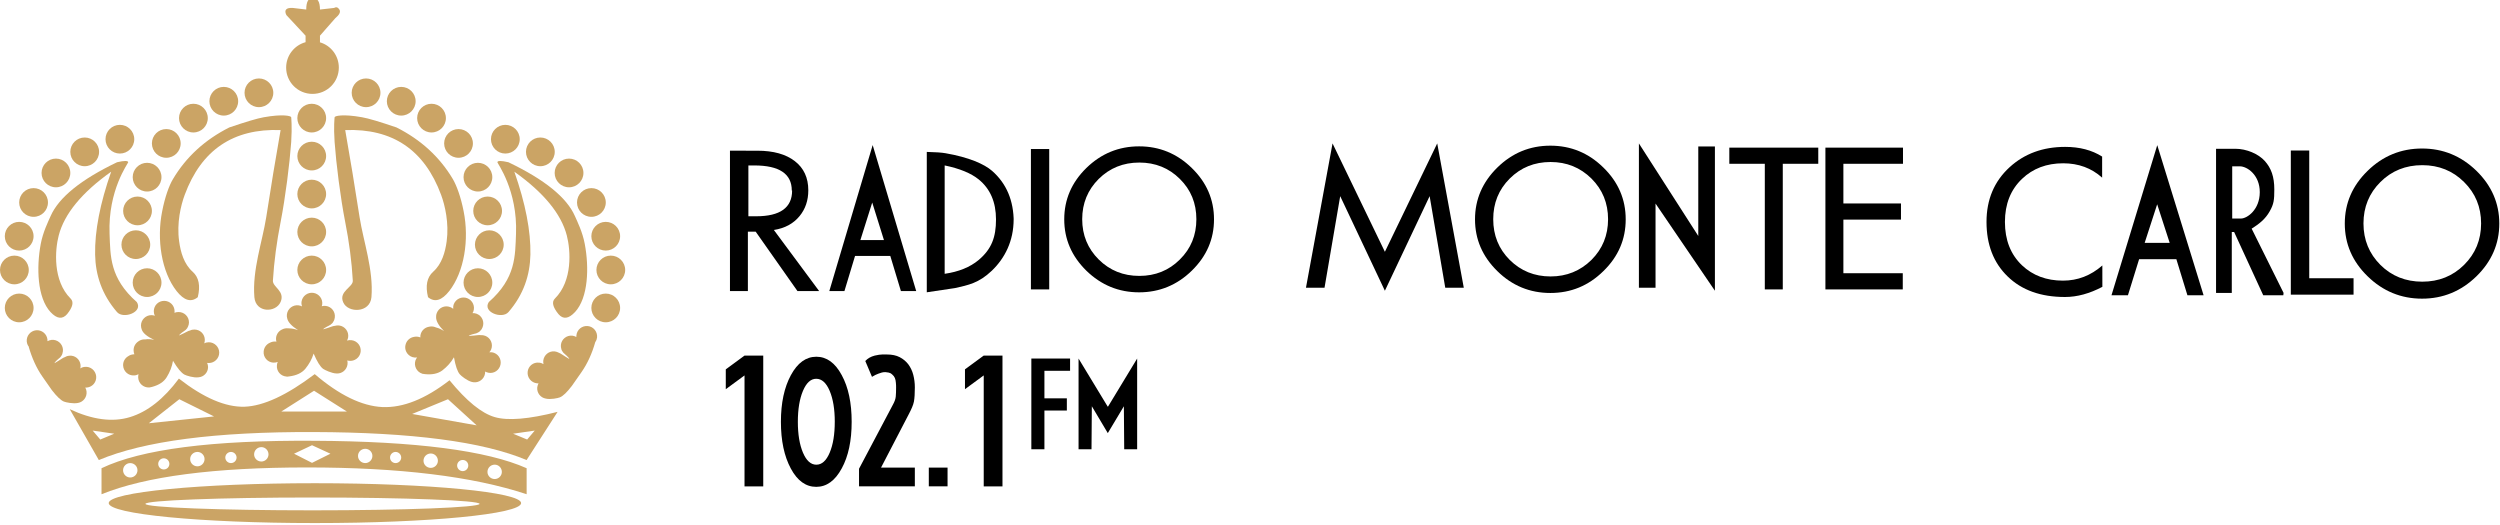 <?xml version="1.0" encoding="UTF-8"?> <svg xmlns="http://www.w3.org/2000/svg" width="224" height="47" viewBox="0 0 224 47" fill="none" data-v-6f06715c=""><path d="M1.719 28.877C2.431 28.877 3.008 28.301 3.008 27.59C3.008 26.88 2.431 26.304 1.719 26.304C1.007 26.304 0.43 26.88 0.43 27.59C0.43 28.301 1.007 28.877 1.719 28.877Z" fill="#CBA465" data-v-6f06715c=""></path><path d="M1.289 25.475C2.001 25.475 2.578 24.899 2.578 24.189C2.578 23.479 2.001 22.903 1.289 22.903C0.577 22.903 0 23.479 0 24.189C0 24.899 0.577 25.475 1.289 25.475Z" fill="#CBA465" data-v-6f06715c=""></path><path d="M1.719 22.451C2.431 22.451 3.008 21.876 3.008 21.165C3.008 20.455 2.431 19.879 1.719 19.879C1.007 19.879 0.43 20.455 0.43 21.165C0.43 21.876 1.007 22.451 1.719 22.451Z" fill="#CBA465" data-v-6f06715c=""></path><path d="M3.008 19.428C3.72 19.428 4.297 18.852 4.297 18.142C4.297 17.431 3.72 16.855 3.008 16.855C2.296 16.855 1.719 17.431 1.719 18.142C1.719 18.852 2.296 19.428 3.008 19.428Z" fill="#CBA465" data-v-6f06715c=""></path><path d="M5.012 16.782C5.723 16.782 6.3 16.206 6.3 15.496C6.3 14.786 5.723 14.21 5.012 14.21C4.3 14.21 3.723 14.786 3.723 15.496C3.723 16.206 4.3 16.782 5.012 16.782Z" fill="#CBA465" data-v-6f06715c=""></path><path d="M7.589 14.893C8.301 14.893 8.878 14.317 8.878 13.606C8.878 12.896 8.301 12.32 7.589 12.32C6.878 12.32 6.3 12.896 6.3 13.606C6.3 14.317 6.878 14.893 7.589 14.893Z" fill="#CBA465" data-v-6f06715c=""></path><path d="M10.741 13.758C11.453 13.758 12.03 13.183 12.03 12.472C12.03 11.762 11.453 11.186 10.741 11.186C10.03 11.186 9.453 11.762 9.453 12.472C9.453 13.183 10.03 13.758 10.741 13.758Z" fill="#CBA465" data-v-6f06715c=""></path><path d="M54.274 28.877C53.562 28.877 52.985 28.301 52.985 27.59C52.985 26.88 53.562 26.304 54.274 26.304C54.986 26.304 55.563 26.88 55.563 27.59C55.563 28.301 54.986 28.877 54.274 28.877Z" fill="#CBA465" data-v-6f06715c=""></path><path d="M54.727 25.475C54.016 25.475 53.439 24.899 53.439 24.189C53.439 23.479 54.016 22.903 54.727 22.903C55.439 22.903 56.016 23.479 56.016 24.189C56.016 24.899 55.439 25.475 54.727 25.475Z" fill="#CBA465" data-v-6f06715c=""></path><path d="M54.274 22.451C53.562 22.451 52.985 21.876 52.985 21.165C52.985 20.455 53.562 19.879 54.274 19.879C54.986 19.879 55.563 20.455 55.563 21.165C55.563 21.876 54.986 22.451 54.274 22.451Z" fill="#CBA465" data-v-6f06715c=""></path><path d="M52.989 19.428C52.277 19.428 51.7 18.852 51.7 18.142C51.7 17.431 52.277 16.855 52.989 16.855C53.701 16.855 54.278 17.431 54.278 18.142C54.278 18.852 53.701 19.428 52.989 19.428Z" fill="#CBA465" data-v-6f06715c=""></path><path d="M50.986 16.782C50.274 16.782 49.697 16.206 49.697 15.496C49.697 14.786 50.274 14.21 50.986 14.21C51.698 14.21 52.275 14.786 52.275 15.496C52.275 16.206 51.698 16.782 50.986 16.782Z" fill="#CBA465" data-v-6f06715c=""></path><path d="M48.416 14.893C47.704 14.893 47.127 14.317 47.127 13.606C47.127 12.896 47.704 12.32 48.416 12.32C49.128 12.32 49.705 12.896 49.705 13.606C49.705 14.317 49.128 14.893 48.416 14.893Z" fill="#CBA465" data-v-6f06715c=""></path><path d="M45.279 13.758C44.567 13.758 43.99 13.183 43.99 12.472C43.99 11.762 44.567 11.186 45.279 11.186C45.99 11.186 46.568 11.762 46.568 12.472C46.568 13.183 45.99 13.758 45.279 13.758Z" fill="#CBA465" data-v-6f06715c=""></path><path d="M27.931 11.869C28.642 11.869 29.22 11.293 29.22 10.583C29.22 9.872 28.642 9.297 27.931 9.297C27.219 9.297 26.642 9.872 26.642 10.583C26.642 11.293 27.219 11.869 27.931 11.869Z" fill="#CBA465" data-v-6f06715c=""></path><path d="M27.931 15.27C28.642 15.27 29.22 14.694 29.22 13.984C29.22 13.274 28.642 12.698 27.931 12.698C27.219 12.698 26.642 13.274 26.642 13.984C26.642 14.694 27.219 15.27 27.931 15.27Z" fill="#CBA465" data-v-6f06715c=""></path><path d="M27.931 18.672C28.642 18.672 29.22 18.096 29.22 17.386C29.22 16.676 28.642 16.1 27.931 16.1C27.219 16.1 26.642 16.676 26.642 17.386C26.642 18.096 27.219 18.672 27.931 18.672Z" fill="#CBA465" data-v-6f06715c=""></path><path d="M27.931 22.074C28.642 22.074 29.22 21.498 29.22 20.787C29.22 20.077 28.642 19.501 27.931 19.501C27.219 19.501 26.642 20.077 26.642 20.787C26.642 21.498 27.219 22.074 27.931 22.074Z" fill="#CBA465" data-v-6f06715c=""></path><path d="M27.931 25.475C28.642 25.475 29.22 24.899 29.22 24.189C29.22 23.479 28.642 22.903 27.931 22.903C27.219 22.903 26.642 23.479 26.642 24.189C26.642 24.899 27.219 25.475 27.931 25.475Z" fill="#CBA465" data-v-6f06715c=""></path><path d="M13.179 26.609C13.891 26.609 14.468 26.033 14.468 25.323C14.468 24.613 13.891 24.037 13.179 24.037C12.467 24.037 11.89 24.613 11.89 25.323C11.89 26.033 12.467 26.609 13.179 26.609Z" fill="#CBA465" data-v-6f06715c=""></path><path d="M12.17 23.207C12.882 23.207 13.459 22.631 13.459 21.921C13.459 21.211 12.882 20.635 12.17 20.635C11.458 20.635 10.881 21.211 10.881 21.921C10.881 22.631 11.458 23.207 12.17 23.207Z" fill="#CBA465" data-v-6f06715c=""></path><path d="M12.321 20.184C13.033 20.184 13.61 19.608 13.61 18.898C13.61 18.187 13.033 17.611 12.321 17.611C11.61 17.611 11.033 18.187 11.033 18.898C11.033 19.608 11.61 20.184 12.321 20.184Z" fill="#CBA465" data-v-6f06715c=""></path><path d="M13.179 17.16C13.891 17.16 14.468 16.584 14.468 15.874C14.468 15.164 13.891 14.588 13.179 14.588C12.467 14.588 11.89 15.164 11.89 15.874C11.89 16.584 12.467 17.16 13.179 17.16Z" fill="#CBA465" data-v-6f06715c=""></path><path d="M14.899 14.137C15.611 14.137 16.188 13.561 16.188 12.85C16.188 12.14 15.611 11.564 14.899 11.564C14.187 11.564 13.61 12.14 13.61 12.85C13.61 13.561 14.187 14.137 14.899 14.137Z" fill="#CBA465" data-v-6f06715c=""></path><path d="M17.329 11.869C18.041 11.869 18.618 11.293 18.618 10.583C18.618 9.872 18.041 9.297 17.329 9.297C16.617 9.297 16.04 9.872 16.04 10.583C16.04 11.293 16.617 11.869 17.329 11.869Z" fill="#CBA465" data-v-6f06715c=""></path><path d="M20.05 10.357C20.762 10.357 21.339 9.781 21.339 9.071C21.339 8.361 20.762 7.785 20.05 7.785C19.339 7.785 18.762 8.361 18.762 9.071C18.762 9.781 19.339 10.357 20.05 10.357Z" fill="#CBA465" data-v-6f06715c=""></path><path d="M23.199 9.601C23.91 9.601 24.488 9.025 24.488 8.315C24.488 7.605 23.91 7.029 23.199 7.029C22.487 7.029 21.91 7.605 21.91 8.315C21.91 9.025 22.487 9.601 23.199 9.601Z" fill="#CBA465" data-v-6f06715c=""></path><path d="M42.822 26.609C42.11 26.609 41.533 26.033 41.533 25.323C41.533 24.613 42.11 24.037 42.822 24.037C43.534 24.037 44.111 24.613 44.111 25.323C44.111 26.033 43.534 26.609 42.822 26.609Z" fill="#CBA465" data-v-6f06715c=""></path><path d="M43.843 23.207C43.131 23.207 42.554 22.631 42.554 21.921C42.554 21.211 43.131 20.635 43.843 20.635C44.554 20.635 45.131 21.211 45.131 21.921C45.131 22.631 44.554 23.207 43.843 23.207Z" fill="#CBA465" data-v-6f06715c=""></path><path d="M43.691 20.184C42.98 20.184 42.403 19.608 42.403 18.898C42.403 18.187 42.98 17.611 43.691 17.611C44.403 17.611 44.98 18.187 44.98 18.898C44.98 19.608 44.403 20.184 43.691 20.184Z" fill="#CBA465" data-v-6f06715c=""></path><path d="M42.822 17.16C42.11 17.16 41.533 16.584 41.533 15.874C41.533 15.164 42.11 14.588 42.822 14.588C43.534 14.588 44.111 15.164 44.111 15.874C44.111 16.584 43.534 17.16 42.822 17.16Z" fill="#CBA465" data-v-6f06715c=""></path><path d="M41.084 14.137C40.372 14.137 39.795 13.561 39.795 12.85C39.795 12.14 40.372 11.564 41.084 11.564C41.795 11.564 42.372 12.14 42.372 12.85C42.372 13.561 41.795 14.137 41.084 14.137Z" fill="#CBA465" data-v-6f06715c=""></path><path d="M38.664 11.869C37.953 11.869 37.376 11.293 37.376 10.583C37.376 9.872 37.953 9.297 38.664 9.297C39.376 9.297 39.953 9.872 39.953 10.583C39.953 11.293 39.376 11.869 38.664 11.869Z" fill="#CBA465" data-v-6f06715c=""></path><path d="M35.951 10.357C35.239 10.357 34.662 9.781 34.662 9.071C34.662 8.361 35.239 7.785 35.951 7.785C36.663 7.785 37.24 8.361 37.24 9.071C37.24 9.781 36.663 10.357 35.951 10.357Z" fill="#CBA465" data-v-6f06715c=""></path><path d="M32.799 9.601C32.087 9.601 31.51 9.025 31.51 8.315C31.51 7.605 32.087 7.029 32.799 7.029C33.511 7.029 34.088 7.605 34.088 8.315C34.088 9.025 33.511 9.601 32.799 9.601Z" fill="#CBA465" data-v-6f06715c=""></path><path fill-rule="evenodd" clip-rule="evenodd" d="M12.042 31.748C12.002 31.648 11.972 31.538 11.972 31.428C11.952 31.068 12.132 30.758 12.412 30.578C12.552 30.478 12.722 30.418 12.901 30.408H13.031C13.281 30.368 13.551 30.389 13.821 30.458C13.191 30.158 12.811 29.858 12.701 29.527C12.661 29.418 12.631 29.297 12.631 29.167C12.631 28.657 13.051 28.237 13.562 28.237C13.671 28.237 13.781 28.256 13.871 28.297C13.812 28.167 13.781 28.027 13.781 27.887C13.781 27.367 14.192 26.957 14.712 26.957C15.222 26.957 15.642 27.367 15.642 27.887C15.642 27.937 15.642 27.987 15.632 28.027C15.742 27.977 15.872 27.957 16.002 27.957C16.512 27.957 16.932 28.367 16.932 28.887C16.932 29.017 16.902 29.137 16.852 29.247C16.822 29.347 16.742 29.467 16.642 29.557C16.532 29.657 16.402 29.717 16.292 29.807C16.182 29.907 16.072 29.977 16.052 30.057C16.732 29.757 16.802 29.657 17.042 29.607C17.162 29.547 17.292 29.527 17.422 29.527C17.931 29.527 18.352 29.937 18.352 30.457C18.352 30.557 18.332 30.667 18.302 30.767C18.422 30.697 18.562 30.667 18.712 30.667C19.222 30.667 19.642 31.087 19.642 31.597C19.642 32.107 19.222 32.527 18.712 32.527C18.662 32.527 18.612 32.527 18.572 32.516C18.572 32.516 18.562 32.516 18.562 32.527C18.612 32.637 18.642 32.757 18.642 32.887C18.642 33.377 18.262 33.777 17.782 33.807C17.352 33.867 16.702 33.657 16.532 33.567C16.252 33.417 15.902 33.007 15.502 32.327C15.412 32.847 15.222 33.337 14.942 33.787C14.692 34.207 14.252 34.497 13.622 34.667C13.562 34.686 13.502 34.697 13.442 34.707C13.432 34.707 13.422 34.707 13.412 34.718V34.707C13.392 34.718 13.372 34.718 13.362 34.718C12.842 34.737 12.412 34.348 12.382 33.839C12.372 33.728 12.392 33.618 12.412 33.529C12.292 33.589 12.162 33.639 12.012 33.639C11.503 33.669 11.062 33.279 11.032 32.759C11.012 32.409 11.192 32.089 11.482 31.919C11.623 31.819 11.783 31.759 11.972 31.749C11.992 31.738 12.022 31.738 12.042 31.749L12.042 31.748Z" fill="#CBA465" data-v-6f06715c=""></path><path fill-rule="evenodd" clip-rule="evenodd" d="M53.367 30.614C53.437 30.504 53.477 30.374 53.497 30.234C53.547 29.724 53.177 29.265 52.667 29.214C52.157 29.164 51.697 29.534 51.647 30.044C51.637 30.094 51.637 30.144 51.637 30.194C51.537 30.134 51.407 30.094 51.277 30.074C50.767 30.025 50.307 30.395 50.257 30.904C50.247 31.035 50.257 31.154 50.297 31.274C50.307 31.364 50.387 31.494 50.477 31.605C50.577 31.714 50.697 31.784 50.797 31.894C50.897 32.004 50.997 32.084 51.007 32.164C50.367 31.794 50.307 31.694 50.067 31.604C49.957 31.544 49.837 31.504 49.697 31.484C49.187 31.434 48.737 31.804 48.677 32.314C48.667 32.424 48.677 32.524 48.697 32.624C48.587 32.554 48.447 32.504 48.297 32.494C47.787 32.434 47.327 32.804 47.277 33.314C47.227 33.834 47.597 34.284 48.107 34.344H48.247V34.356C48.197 34.456 48.157 34.575 48.137 34.706C48.087 35.195 48.427 35.636 48.907 35.715C49.327 35.816 49.987 35.675 50.157 35.605C50.447 35.495 50.807 35.145 51.247 34.565C51.587 34.075 51.877 33.666 52.107 33.336C52.627 32.586 53.047 31.685 53.347 30.615L53.367 30.614Z" fill="#CBA465" data-v-6f06715c=""></path><path fill-rule="evenodd" clip-rule="evenodd" d="M2.524 30.992C2.458 30.882 2.414 30.752 2.399 30.622C2.346 30.102 2.717 29.652 3.228 29.592C3.739 29.542 4.197 29.912 4.251 30.422C4.256 30.472 4.257 30.522 4.255 30.572C4.362 30.512 4.484 30.472 4.615 30.452C5.126 30.402 5.584 30.773 5.638 31.282C5.651 31.412 5.636 31.542 5.598 31.652C5.584 31.752 5.513 31.882 5.419 31.992C5.323 32.102 5.201 32.162 5.101 32.272C4.999 32.382 4.895 32.462 4.886 32.542C5.531 32.172 5.587 32.072 5.827 31.992C5.936 31.922 6.061 31.882 6.194 31.872C6.705 31.812 7.162 32.182 7.216 32.693C7.227 32.803 7.219 32.913 7.196 33.013C7.313 32.932 7.449 32.883 7.596 32.873C8.106 32.813 8.563 33.193 8.617 33.703C8.671 34.213 8.301 34.673 7.791 34.723C7.742 34.723 7.694 34.734 7.646 34.723C7.646 34.734 7.645 34.734 7.645 34.734C7.703 34.834 7.741 34.954 7.755 35.084C7.807 35.574 7.466 36.024 6.985 36.104C6.568 36.194 5.905 36.054 5.734 35.984C5.451 35.874 5.088 35.524 4.646 34.954C4.304 34.464 4.017 34.054 3.786 33.724C3.265 32.974 2.853 32.064 2.549 30.994L2.524 30.992Z" fill="#CBA465" data-v-6f06715c=""></path><path fill-rule="evenodd" clip-rule="evenodd" d="M24.767 30.614C24.732 30.508 24.726 30.406 24.733 30.286C24.762 29.937 24.984 29.645 25.285 29.515C25.438 29.436 25.614 29.4 25.804 29.417C25.855 29.414 25.904 29.421 25.934 29.424C26.186 29.428 26.441 29.486 26.709 29.584C26.116 29.207 25.793 28.849 25.73 28.507C25.694 28.401 25.692 28.27 25.709 28.151C25.78 27.646 26.255 27.288 26.759 27.359C26.868 27.374 26.965 27.408 27.059 27.452C27.017 27.325 26.997 27.18 27.017 27.032C27.088 26.527 27.563 26.169 28.068 26.24C28.583 26.313 28.94 26.787 28.869 27.292C28.862 27.342 28.845 27.39 28.828 27.438C28.954 27.404 29.077 27.392 29.206 27.412C29.721 27.484 30.069 27.957 29.997 28.462C29.979 28.591 29.941 28.717 29.867 28.817C29.834 28.904 29.738 29.011 29.616 29.095C29.503 29.18 29.366 29.222 29.244 29.296C29.111 29.378 28.993 29.432 28.962 29.508C29.677 29.306 29.76 29.216 30.016 29.192C30.132 29.158 30.265 29.146 30.403 29.166C30.908 29.237 31.266 29.711 31.195 30.216C31.179 30.325 31.144 30.431 31.092 30.514C31.229 30.473 31.372 30.463 31.521 30.484C32.026 30.555 32.385 31.02 32.312 31.535C32.241 32.039 31.767 32.397 31.262 32.326C31.212 32.318 31.164 32.303 31.115 32.296C31.149 32.412 31.152 32.533 31.134 32.662C31.066 33.147 30.632 33.5 30.153 33.463C29.73 33.456 29.105 33.154 28.958 33.053C28.692 32.864 28.413 32.401 28.101 31.68C27.951 32.174 27.694 32.633 27.353 33.05C27.038 33.419 26.562 33.645 25.915 33.726C25.853 33.738 25.79 33.749 25.73 33.749L25.71 33.746L25.7 33.745L25.65 33.737C25.141 33.696 24.759 33.248 24.812 32.731C24.816 32.63 24.842 32.523 24.885 32.428C24.757 32.48 24.613 32.501 24.463 32.49C23.954 32.448 23.573 31.991 23.625 31.483C23.654 31.134 23.877 30.842 24.177 30.712C24.33 30.633 24.508 30.587 24.688 30.602L24.767 30.614Z" fill="#CBA465" data-v-6f06715c=""></path><path fill-rule="evenodd" clip-rule="evenodd" d="M37.663 30.236C37.652 30.125 37.673 30.015 37.703 29.909C37.81 29.575 38.092 29.341 38.415 29.282C38.581 29.239 38.765 29.235 38.946 29.294L39.067 29.34C39.312 29.402 39.551 29.504 39.787 29.67C39.293 29.17 39.059 28.747 39.075 28.4C39.067 28.279 39.092 28.16 39.135 28.048C39.321 27.563 39.851 27.327 40.336 27.513C40.439 27.553 40.529 27.598 40.608 27.671C40.595 27.538 40.608 27.392 40.661 27.252C40.844 26.776 41.386 26.535 41.863 26.717C42.348 26.904 42.59 27.447 42.407 27.922C42.389 27.969 42.362 28.012 42.335 28.055C42.465 28.051 42.587 28.066 42.709 28.113C43.194 28.299 43.426 28.838 43.243 29.314C43.197 29.436 43.132 29.55 43.036 29.631C42.985 29.708 42.868 29.791 42.729 29.845C42.6 29.903 42.461 29.903 42.322 29.957C42.174 30.007 42.046 30.033 41.999 30.1C42.741 30.063 42.843 29.996 43.097 30.029C43.218 30.022 43.35 30.041 43.481 30.091C43.957 30.274 44.198 30.816 44.015 31.293C43.976 31.395 43.922 31.482 43.848 31.561C43.991 31.553 44.136 31.564 44.276 31.618C44.752 31.801 44.984 32.34 44.802 32.816C44.615 33.301 44.086 33.537 43.61 33.354C43.563 33.335 43.516 33.32 43.473 33.291L43.47 33.299C43.477 33.419 43.453 33.538 43.406 33.66C43.23 34.117 42.732 34.355 42.27 34.22C41.86 34.116 41.319 33.684 41.202 33.542C40.985 33.299 40.815 32.794 40.675 32.012C40.414 32.469 40.061 32.858 39.635 33.188C39.246 33.477 38.731 33.59 38.082 33.523C38.019 33.52 37.959 33.508 37.9 33.497C37.887 33.504 37.877 33.499 37.877 33.499L37.868 33.495L37.821 33.477C37.334 33.322 37.067 32.791 37.222 32.304C37.261 32.201 37.306 32.111 37.37 32.029C37.233 32.051 37.088 32.04 36.944 31.994C36.461 31.83 36.19 31.308 36.354 30.826C36.464 30.482 36.747 30.248 37.069 30.19C37.236 30.147 37.416 30.152 37.588 30.205L37.663 30.236Z" fill="#CBA465" data-v-6f06715c=""></path><path fill-rule="evenodd" clip-rule="evenodd" d="M51.515 27.968C52.715 26.678 52.795 23.97 52.395 21.857C52.195 20.787 51.735 19.867 51.515 19.367C50.785 17.697 48.795 16.087 45.555 14.537C44.905 14.387 44.575 14.387 44.565 14.537C44.555 14.627 46.385 17.037 46.235 20.947C46.155 22.927 46.235 24.915 43.795 27.066C43.205 27.966 44.985 28.616 45.555 27.966C46.925 26.386 47.485 24.646 47.525 22.814C47.565 20.714 47.085 18.233 46.085 15.384C48.715 17.254 50.284 19.163 50.787 21.102C51.127 22.412 51.327 25.154 49.717 26.753C49.417 27.053 49.527 27.513 50.037 28.143C50.457 28.633 50.947 28.573 51.517 27.963L51.515 27.968Z" fill="#CBA465" data-v-6f06715c=""></path><path fill-rule="evenodd" clip-rule="evenodd" d="M15.821 26.079C14.471 24.349 14.021 21.468 14.531 18.928C14.781 17.638 15.161 16.608 15.491 16.058C16.671 14.068 18.361 12.518 20.552 11.416C22.032 10.916 23.052 10.606 23.632 10.506C25.362 10.196 26.082 10.386 26.092 10.506C26.092 10.556 26.182 11.286 26.092 12.726C25.952 14.676 25.572 17.697 25.142 19.896C24.802 21.606 24.552 23.456 24.452 25.146C24.422 25.726 25.562 26.076 25.142 27.056C24.712 28.036 22.912 28.056 22.792 26.626C22.592 24.206 23.512 21.626 23.852 19.475C24.272 16.755 24.702 14.146 25.142 11.655C20.901 11.495 18.04 13.435 16.551 17.457C16.201 18.397 15.821 19.997 16.051 21.618C16.181 22.588 16.481 23.658 17.261 24.348C17.821 24.848 17.971 25.608 17.721 26.628C17.12 27.118 16.491 26.928 15.821 26.078L15.821 26.079Z" fill="#CBA465" data-v-6f06715c=""></path><path fill-rule="evenodd" clip-rule="evenodd" d="M40.252 26.079C41.602 24.349 42.052 21.468 41.542 18.928C41.292 17.638 40.902 16.608 40.582 16.058C39.402 14.068 37.712 12.518 35.521 11.416C34.041 10.916 33.021 10.606 32.441 10.506C30.711 10.196 29.991 10.386 29.981 10.506C29.981 10.556 29.881 11.286 29.981 12.726C30.121 14.676 30.501 17.697 30.931 19.896C31.271 21.606 31.521 23.456 31.611 25.146C31.651 25.726 30.321 26.106 30.751 27.086C31.171 28.066 33.161 28.056 33.281 26.626C33.481 24.206 32.561 21.626 32.221 19.475C31.801 16.755 31.371 14.146 30.931 11.655C35.172 11.495 38.033 13.435 39.522 17.457C39.872 18.397 40.242 19.997 40.022 21.618C39.892 22.588 39.592 23.658 38.812 24.348C38.252 24.848 38.102 25.608 38.352 26.628C38.953 27.118 39.582 26.928 40.252 26.078L40.252 26.079Z" fill="#CBA465" data-v-6f06715c=""></path><path fill-rule="evenodd" clip-rule="evenodd" d="M27.379 3.78C26.379 4.051 25.639 4.967 25.639 6.056C25.639 7.358 26.689 8.413 27.999 8.413C29.309 8.413 30.359 7.358 30.359 6.056C30.359 4.984 29.648 4.08 28.669 3.792V3.196L30.039 1.635C30.419 1.323 30.539 1.062 30.409 0.855C30.279 0.647 30.119 0.599 29.929 0.712L28.669 0.855C28.669 0.166 28.459 -0.183 28.049 -0.192C27.639 -0.199 27.439 0.148 27.439 0.855L26.239 0.712C25.939 0.693 25.739 0.738 25.639 0.849C25.539 0.957 25.549 1.124 25.659 1.35L27.379 3.197L27.379 3.78Z" fill="#CBA465" data-v-6f06715c=""></path><path fill-rule="evenodd" clip-rule="evenodd" d="M6.248 36.661C8.279 37.611 10.08 37.852 11.649 37.372C13.219 36.892 14.679 35.742 16.029 33.922C18.249 35.651 20.209 36.492 21.91 36.442C23.6 36.382 25.701 35.412 28.199 33.522C30.399 35.402 32.421 36.382 34.258 36.472C36.108 36.552 38.109 35.752 40.278 34.072C41.799 35.932 43.149 37.032 44.33 37.372C45.5 37.712 47.38 37.562 49.962 36.901L47.182 41.221C43.27 39.571 36.913 38.741 28.103 38.711C19.304 38.681 12.894 39.521 8.854 41.221L6.248 36.661ZM28.139 35.011L25.209 36.871H31.078L28.139 35.011ZM40.139 35.771L36.929 37.091L42.708 38.111L40.139 35.771ZM16.067 35.771L13.337 37.922L19.176 37.311L16.067 35.771ZM8.304 38.581L8.984 39.382L10.236 38.861L8.304 38.581ZM47.913 38.581L45.973 38.861L47.233 39.382L47.913 38.581Z" fill="#CBA465" data-v-6f06715c=""></path><path fill-rule="evenodd" clip-rule="evenodd" d="M28.21 46.866C18.009 46.866 9.74 46.066 9.74 45.076C9.739 44.096 18.009 43.296 28.21 43.296C38.419 43.296 46.692 44.096 46.692 45.076C46.692 46.066 38.423 46.866 28.21 46.866V46.866ZM28 45.726C36.27 45.726 42.971 45.466 42.971 45.146C42.971 44.837 36.27 44.576 28 44.576C19.731 44.576 13.03 44.837 13.03 45.146C13.03 45.467 19.731 45.726 28 45.726Z" fill="#CBA465" data-v-6f06715c=""></path><path fill-rule="evenodd" clip-rule="evenodd" d="M9.097 41.953C12.648 40.253 19 39.432 28.139 39.493C37.289 39.542 43.638 40.373 47.187 41.953V44.283C42.357 42.683 35.788 41.883 27.496 41.883C19.207 41.883 13.066 42.683 9.097 44.283L9.096 41.953H9.097ZM26.347 40.653L27.957 41.473L29.607 40.653L27.957 39.892L26.347 40.653ZM11.667 42.783C12.027 42.783 12.318 42.493 12.318 42.133C12.318 41.782 12.027 41.493 11.667 41.493C11.317 41.493 11.027 41.782 11.027 42.133C11.027 42.493 11.318 42.783 11.667 42.783V42.783ZM17.688 41.783C18.038 41.783 18.328 41.493 18.328 41.133C18.328 40.782 18.038 40.493 17.688 40.493C17.328 40.493 17.038 40.782 17.038 41.133C17.038 41.493 17.328 41.783 17.688 41.783ZM23.418 41.352C23.768 41.352 24.058 41.062 24.058 40.713C24.058 40.353 23.768 40.062 23.418 40.062C23.058 40.062 22.768 40.352 22.768 40.713C22.768 41.062 23.058 41.352 23.418 41.352ZM32.727 41.492C33.077 41.492 33.367 41.202 33.367 40.852C33.367 40.492 33.077 40.212 32.727 40.212C32.367 40.212 32.077 40.493 32.077 40.852C32.077 41.202 32.367 41.492 32.727 41.492ZM38.596 41.922C38.947 41.922 39.236 41.633 39.236 41.283C39.236 40.922 38.946 40.633 38.596 40.633C38.236 40.633 37.946 40.922 37.946 41.283C37.946 41.633 38.236 41.922 38.596 41.922ZM44.326 42.922C44.676 42.922 44.966 42.633 44.966 42.283C44.966 41.923 44.676 41.633 44.326 41.633C43.966 41.633 43.676 41.922 43.676 42.283C43.676 42.633 43.966 42.922 44.326 42.922ZM14.676 42.063C14.956 42.063 15.176 41.843 15.176 41.563C15.176 41.293 14.956 41.063 14.676 41.063C14.396 41.063 14.176 41.293 14.176 41.563C14.176 41.843 14.396 42.063 14.676 42.063ZM20.697 41.493C20.967 41.493 21.197 41.273 21.197 40.993C21.197 40.723 20.967 40.493 20.697 40.493C20.417 40.493 20.187 40.723 20.187 40.993C20.187 41.273 20.417 41.493 20.697 41.493ZM35.448 41.493C35.718 41.493 35.948 41.273 35.948 40.993C35.948 40.723 35.718 40.493 35.448 40.493C35.168 40.493 34.948 40.723 34.948 40.993C34.948 41.273 35.168 41.493 35.448 41.493ZM41.458 42.213C41.738 42.213 41.958 41.983 41.958 41.713C41.958 41.433 41.738 41.213 41.458 41.213C41.188 41.213 40.958 41.433 40.958 41.713C40.958 41.983 41.188 42.213 41.458 42.213Z" fill="#CBA465" data-v-6f06715c=""></path><path fill-rule="evenodd" clip-rule="evenodd" d="M4.532 27.968C3.335 26.678 3.255 23.97 3.651 21.857C3.852 20.787 4.313 19.867 4.532 19.367C5.264 17.697 7.252 16.087 10.488 14.537C11.138 14.387 11.468 14.387 11.488 14.537C11.488 14.627 9.664 17.037 9.817 20.947C9.895 22.927 9.817 24.915 12.258 27.066C12.848 27.966 11.058 28.616 10.488 27.966C9.123 26.386 8.559 24.646 8.523 22.814C8.482 20.714 8.961 18.233 9.961 15.384C7.33 17.254 5.762 19.163 5.26 21.102C4.919 22.412 4.722 25.154 6.327 26.753C6.628 27.053 6.523 27.513 6.014 28.143C5.594 28.633 5.098 28.573 4.529 27.963L4.532 27.968Z" fill="#CBA465" data-v-6f06715c=""></path><path fill-rule="evenodd" clip-rule="evenodd" d="M66.709 33.638L65.03 34.873L65.03 33.095L66.709 31.861L68.387 31.861V43.581H66.709V33.641L66.709 33.638ZM76.97 41.998L79.99 36.287C80.15 36.002 80.24 35.752 80.26 35.538C80.28 35.324 80.29 35.058 80.29 34.74C80.29 34.597 80.29 34.447 80.27 34.288C80.26 34.128 80.23 33.989 80.18 33.868C80.13 33.747 80.05 33.646 79.95 33.563C79.84 33.481 79.82 33.383 79.33 33.342C79.08 33.342 78.94 33.394 78.7 33.482C78.53 33.541 78.34 33.636 78.13 33.765L77.53 32.347C77.74 32.115 78.02 31.953 78.38 31.86C78.92 31.722 79.33 31.762 79.48 31.762C79.919 31.762 80.3 31.841 80.61 32.001C80.92 32.16 81.18 32.376 81.39 32.651C81.59 32.925 81.74 33.237 81.83 33.589C81.92 33.94 81.97 34.313 81.97 34.708C81.97 34.993 81.96 35.232 81.95 35.424C81.94 35.616 81.92 35.8 81.89 35.975C81.85 36.151 81.8 36.326 81.72 36.502C81.65 36.678 81.54 36.891 81.41 37.144L78.94 41.898H81.97V43.578H76.969V41.998L76.97 41.998ZM83.221 41.898H84.901V43.578H83.221V41.898ZM88.142 33.636L86.462 34.871V33.093L88.142 31.859L89.822 31.859V43.58H88.142V33.753V33.636Z" fill="black" data-v-6f06715c=""></path><path fill-rule="evenodd" clip-rule="evenodd" d="M76.309 37.795C76.309 39.483 76.019 40.876 75.418 41.972C74.824 43.071 74.062 43.622 73.133 43.622C72.208 43.622 71.448 43.082 70.858 41.982C70.266 40.882 69.97 39.487 69.97 37.794C69.97 36.106 70.268 34.713 70.863 33.614C71.459 32.514 72.219 31.963 73.145 31.963C74.07 31.963 74.83 32.512 75.419 33.61C76.019 34.708 76.309 36.103 76.309 37.794L76.309 37.795ZM74.796 37.794C74.796 36.667 74.643 35.743 74.338 35.021C74.032 34.299 73.63 33.938 73.133 33.938C72.646 33.938 72.251 34.299 71.945 35.021C71.641 35.743 71.487 36.667 71.487 37.794C71.487 38.916 71.641 39.838 71.945 40.557C72.251 41.277 72.65 41.637 73.144 41.637C73.638 41.637 74.037 41.278 74.34 40.56C74.644 39.843 74.795 38.921 74.795 37.794H74.796Z" fill="black" data-v-6f06715c=""></path><path fill-rule="evenodd" clip-rule="evenodd" d="M92.409 32.126H95.879V33.222H93.58V35.689H95.59V36.785H93.58V40.256H92.408L92.409 32.126ZM96.639 32.126L99.249 36.431H99.279L101.889 32.126V40.256H100.729L100.699 36.401L99.259 38.807L97.829 36.401L97.799 40.256H96.639L96.639 32.126Z" fill="black" data-v-6f06715c=""></path><path fill-rule="evenodd" clip-rule="evenodd" d="M188.372 25.701C187.232 26.301 186.118 26.611 185.023 26.611C182.861 26.611 181.149 26.001 179.886 24.771C178.623 23.551 177.991 21.921 177.991 19.884C177.991 17.879 178.681 16.245 180.061 14.982C181.39 13.768 183.049 13.161 185.039 13.161C186.334 13.161 187.437 13.45 188.351 14.029V15.917C187.397 15.06 186.234 14.631 184.86 14.631C183.377 14.631 182.147 15.096 181.173 16.026C180.152 17 179.642 18.287 179.642 19.885C179.642 21.506 180.152 22.8 181.173 23.774C182.137 24.684 183.36 25.145 184.843 25.145C186.16 25.145 187.335 24.694 188.37 23.785L188.372 25.701Z" fill="black" data-v-6f06715c=""></path><path fill-rule="evenodd" clip-rule="evenodd" d="M204.586 26.457H202.786L200.178 20.787H199.968V26.245H198.558V13.334L200.288 13.33C201.288 13.33 202.358 13.789 202.928 14.428C203.498 15.068 203.778 15.825 203.778 16.98C203.778 17.905 203.738 18.277 203.368 18.929C202.978 19.627 202.438 20.053 201.748 20.488L204.608 26.244L204.586 26.457ZM202.476 17.212C202.476 15.672 201.346 14.902 200.686 14.902H200.006V19.581H200.786C201.346 19.581 202.476 18.791 202.476 17.213V17.212Z" fill="black" data-v-6f06715c=""></path><path fill-rule="evenodd" clip-rule="evenodd" d="M206.908 24.931H210.878V26.401H205.257V13.486H206.908V24.931Z" fill="black" data-v-6f06715c=""></path><path fill-rule="evenodd" clip-rule="evenodd" d="M223.937 20.032C223.937 21.852 223.247 23.429 221.887 24.76C220.517 26.09 218.897 26.76 217.015 26.76C215.135 26.76 213.505 26.09 212.143 24.76C210.773 23.43 210.093 21.852 210.093 20.032C210.093 18.21 210.773 16.634 212.143 15.303C213.503 13.972 215.133 13.307 217.015 13.307C218.895 13.307 220.515 13.973 221.887 15.303C223.247 16.634 223.937 18.21 223.937 20.032ZM222.307 20.02C222.307 18.55 221.797 17.312 220.777 16.307C219.767 15.302 218.517 14.799 217.037 14.799C215.547 14.799 214.297 15.302 213.287 16.307C212.277 17.312 211.767 18.55 211.767 20.02C211.767 21.49 212.277 22.728 213.287 23.738C214.297 24.738 215.547 25.238 217.037 25.238C218.517 25.238 219.767 24.738 220.777 23.738C221.797 22.728 222.307 21.49 222.307 20.02Z" fill="black" data-v-6f06715c=""></path><path fill-rule="evenodd" clip-rule="evenodd" d="M197.442 26.457H195.993L195.003 23.227H191.663L190.663 26.457H189.189L193.29 13.005L197.442 26.457ZM194.403 21.759L193.283 18.303L192.163 21.759H194.403Z" fill="black" data-v-6f06715c=""></path><path fill-rule="evenodd" clip-rule="evenodd" d="M82.091 26.079H80.721L79.771 22.934H76.611L75.661 26.079H74.307L78.192 12.998L82.091 26.079ZM79.201 21.509L78.151 18.148L77.091 21.509H79.201Z" fill="black" data-v-6f06715c=""></path><path fill-rule="evenodd" clip-rule="evenodd" d="M73.398 26.079H71.452L67.709 20.757H67.01V26.079H65.405L65.405 13.501L67.874 13.504C69.294 13.504 70.408 13.815 71.215 14.436C72.021 15.057 72.424 15.93 72.424 17.054C72.424 17.955 72.164 18.725 71.644 19.36C71.089 20.038 70.321 20.453 69.338 20.606L73.397 26.082L73.398 26.079ZM70.944 17.072C70.944 15.573 69.825 14.824 67.584 14.824H67.055V19.378H67.754C69.9 19.378 70.973 18.609 70.973 17.073L70.944 17.072Z" fill="black" data-v-6f06715c=""></path><path fill-rule="evenodd" clip-rule="evenodd" d="M90.822 19.654C90.822 21.603 90.032 23.142 88.862 24.261C87.692 25.371 86.762 25.541 85.572 25.811L83.04 26.189V13.611C83.82 13.629 84.379 13.669 84.72 13.729C86.81 14.09 88.2 14.705 88.888 15.308C90.178 16.437 90.829 17.969 90.829 19.904L90.822 19.654ZM89.242 19.661C89.242 18.108 88.722 16.914 87.692 16.077C87.002 15.52 85.992 15.102 84.642 14.823V24.533C85.892 24.353 86.912 23.942 87.692 23.292C88.852 22.308 89.242 21.25 89.242 19.66V19.661Z" fill="black" data-v-6f06715c=""></path><path fill-rule="evenodd" clip-rule="evenodd" d="M92.37 13.353H94.01V25.931H92.37V13.353Z" fill="black" data-v-6f06715c=""></path><path fill-rule="evenodd" clip-rule="evenodd" d="M108.775 19.654C108.775 21.425 108.115 22.953 106.785 24.253C105.465 25.543 103.885 26.193 102.064 26.193C100.234 26.193 98.664 25.543 97.336 24.253C96.016 22.953 95.356 21.425 95.356 19.654C95.356 17.882 96.016 16.349 97.336 15.054C98.666 13.76 100.236 13.113 102.064 13.113C103.884 13.112 105.464 13.76 106.785 15.054C108.115 16.348 108.775 17.881 108.775 19.654ZM107.195 19.642C107.195 18.212 106.705 17.009 105.715 16.031C104.735 15.054 103.515 14.565 102.085 14.565C100.645 14.565 99.435 15.054 98.445 16.031C97.465 17.009 96.965 18.212 96.965 19.642C96.965 21.072 97.465 22.275 98.445 23.251C99.435 24.231 100.645 24.721 102.085 24.721C103.515 24.721 104.735 24.231 105.715 23.251C106.705 22.275 107.195 21.072 107.195 19.642Z" fill="black" data-v-6f06715c=""></path><path fill-rule="evenodd" clip-rule="evenodd" d="M117.014 25.781L119.396 12.85L124.086 22.561L128.775 12.85L131.155 25.781H129.495L128.095 17.575L124.086 26.051L120.082 17.575L118.677 25.781H117.014Z" fill="black" data-v-6f06715c=""></path><path fill-rule="evenodd" clip-rule="evenodd" d="M145.663 19.654C145.663 21.442 145.003 22.989 143.663 24.291C142.333 25.601 140.753 26.251 138.912 26.251C137.082 26.251 135.492 25.601 134.161 24.291C132.831 22.988 132.161 21.441 132.161 19.654C132.161 17.865 132.831 16.319 134.161 15.012C135.491 13.705 137.081 13.052 138.912 13.052C140.752 13.052 142.332 13.706 143.663 15.012C145.003 16.319 145.663 17.866 145.663 19.654ZM144.083 19.642C144.083 18.199 143.583 16.984 142.593 15.997C141.593 15.01 140.373 14.516 138.933 14.516C137.483 14.516 136.263 15.01 135.273 15.997C134.283 16.984 133.793 18.199 133.793 19.642C133.793 21.085 134.283 22.301 135.273 23.29C136.263 24.27 137.483 24.77 138.933 24.77C140.373 24.77 141.593 24.27 142.593 23.29C143.583 22.301 144.083 21.085 144.083 19.642Z" fill="black" data-v-6f06715c=""></path><path fill-rule="evenodd" clip-rule="evenodd" d="M162.917 14.675H159.737V25.931H158.127V14.675H154.947V13.228H162.917V14.675Z" fill="black" data-v-6f06715c=""></path><path fill-rule="evenodd" clip-rule="evenodd" d="M170.327 19.677H165.167V24.481H170.488V25.931H163.557V13.228H170.508V14.675H165.167V18.23H170.327V19.677Z" fill="black" data-v-6f06715c=""></path><path fill-rule="evenodd" clip-rule="evenodd" d="M153.656 26.051L148.336 18.239V25.781H146.846V12.85L152.166 21.144V13.121H153.656V26.051Z" fill="black" data-v-6f06715c=""></path></svg> 